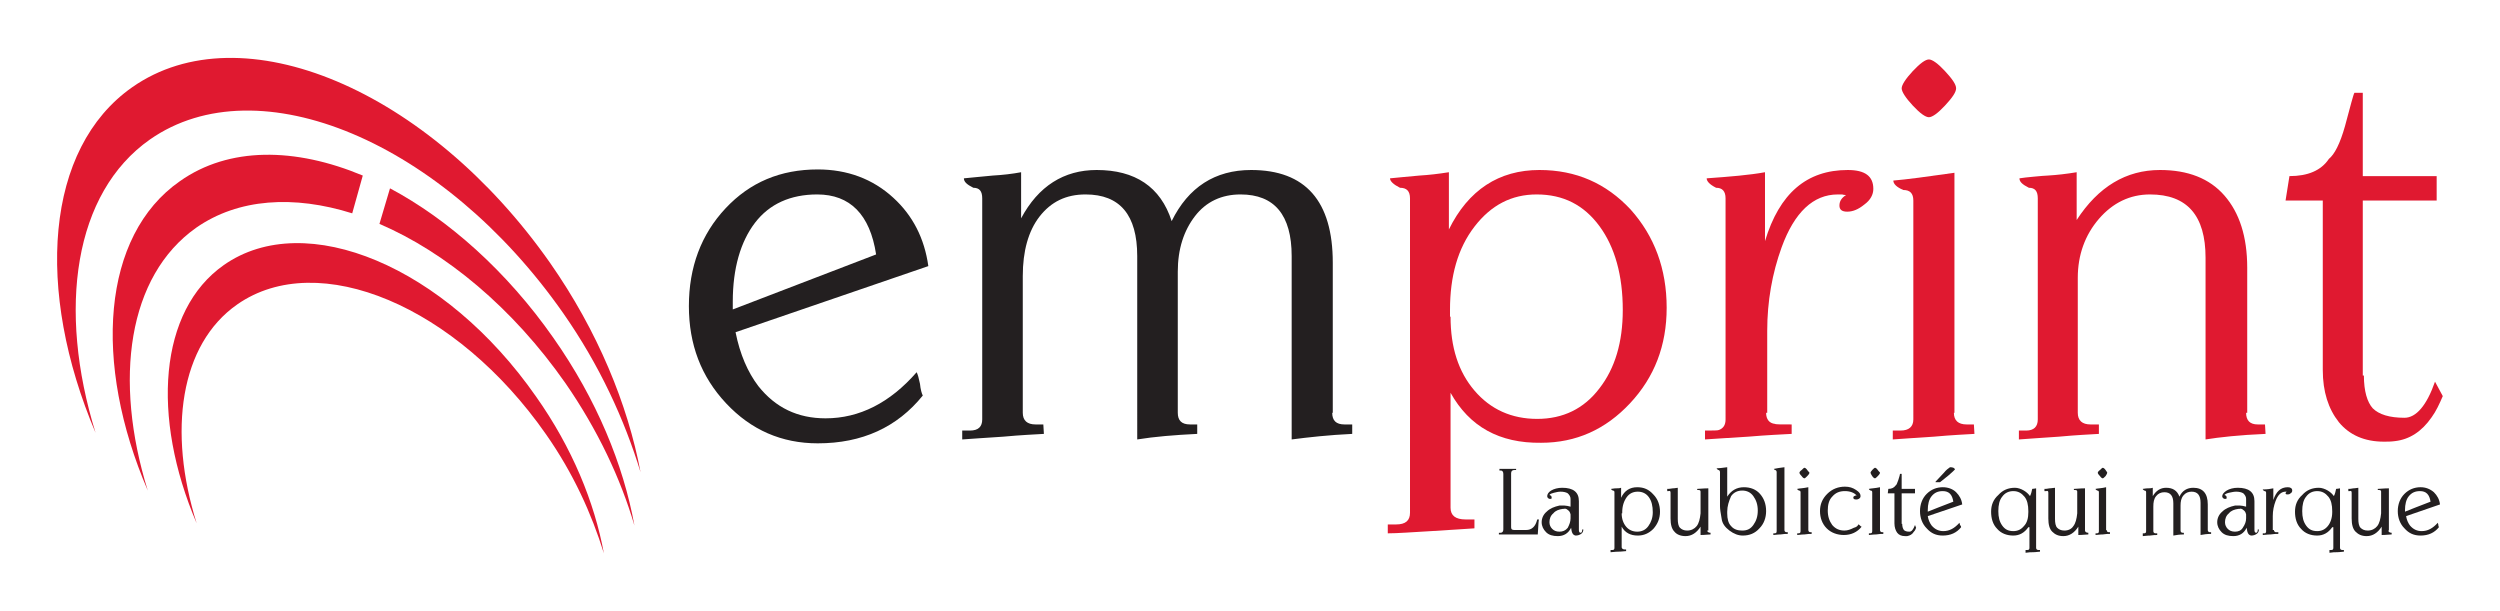 <svg version="1.1" id="Calque_1" xmlns="http://www.w3.org/2000/svg" xmlns:xlink="http://www.w3.org/1999/xlink" x="0px" y="0px" width="450px" height="110px"
	 viewBox="0 0 450 110" style="enable-background:new 0 0 450 110;" xml:space="preserve">
<style type="text/css">
	.st0{fill:#e01930;}
	.st1{fill:#231F20;}
</style>
<g>
	<path class="st0" d="M27,25.1c19.5-13.6,52.8,0.4,74.4,31.3c6.5,9.3,11,19.1,13.9,28.6C113,72.8,107.6,59.6,99,47.3
		C77.1,16.1,43.5,1.9,23.8,15.7c-15.7,11-17.5,36.5-6.6,62.2C10.3,55.6,13.3,34.7,27,25.1z"/>
	<path class="st0" d="M68.3,40.3c11.9,5.1,24,15.1,33.5,28.7c5.8,8.4,9.9,17.1,12.4,25.6c-2-11-6.8-22.7-14.6-33.8
		c-8.4-12-18.9-21.3-29.4-26.9"/>
	<path class="st0" d="M65.3,31.6c-12.2-5.1-24.1-5.2-32.9,1c-14.1,9.8-15.7,32.7-5.8,55.7c-6.2-20-3.6-38.6,8.7-47.3
		c7.6-5.3,17.6-5.9,28.1-2.6"/>
	<path class="st0" d="M42.7,54.8c14.6-10.2,39.5,0.3,55.6,23.4c4.9,7,8.2,14.3,10.4,21.4c-1.7-9.2-5.7-19-12.2-28.2
		C80.2,48,55,37.4,40.3,47.7C28.6,55.9,27.2,75,35.4,94.2C30.2,77.6,32.4,62,42.7,54.8z"/>
</g>
<g>
	<g>
		<path class="st1" d="M166.1,71.2c-4.6,5.7-10.9,8.6-18.9,8.6c-6.5,0-12-2.4-16.5-7.2c-4.5-4.8-6.7-10.6-6.7-17.5
			c0-7,2.2-12.9,6.6-17.6c4.4-4.7,9.9-7,16.6-7c5.3,0,9.9,1.7,13.6,5.1c3.5,3.2,5.6,7.3,6.3,12.3l-34.7,11.9c0.8,4,2.2,7.2,4.1,9.7
			c3.1,3.9,7.1,5.8,12.1,5.8c6.1,0,11.6-2.8,16.4-8.3c0.2,0.4,0.4,1.1,0.6,2.1C165.7,70.1,165.9,70.8,166.1,71.2z M131.9,55.7
			c5.7-2.2,14.3-5.5,25.8-9.9C156.6,38.6,153,35,147.1,35c-4.8,0-8.6,1.7-11.2,5.1c-2.6,3.4-4,8.2-4,14.2V55.7z"/>
		<path class="st1" d="M239.8,74.3c0,1.4,0.7,2.1,2.2,2.1h1.4v1.7c-4.2,0.2-7.8,0.6-10.9,1V46.1c0-7.4-3.1-11.1-9.2-11.1
			c-3.4,0-6.2,1.3-8.2,3.9c-2,2.6-3.1,5.9-3.1,10v25.4c0,1.4,0.7,2.1,2.2,2.1h1.3v1.7c-4.1,0.2-7.7,0.5-10.8,1V46.1
			c0-7.4-3.1-11.1-9.3-11.1c-3.5,0-6.2,1.3-8.3,4c-2,2.6-3,6.2-3,10.7v24.6c0,1.4,0.8,2.1,2.3,2.1h1.4l0.1,1.7
			c-1.6,0.1-4.1,0.2-7.3,0.5c-3.3,0.2-5.8,0.4-7.4,0.5v-1.6h1.4c1.5,0,2.2-0.7,2.2-2V35.7c0-1.3-0.5-1.9-1.6-1.9
			c-1.2-0.6-1.7-1.1-1.7-1.7c1.2-0.1,2.9-0.3,5.2-0.5c1.8-0.1,3.5-0.3,5.1-0.6v8.3c3.1-5.8,7.7-8.7,13.6-8.7c6.9,0,11.5,3,13.5,9.2
			c3-6.1,7.8-9.2,14.3-9.2c9.8,0,14.7,5.6,14.7,16.7V74.3z"/>
		<path class="st0" d="M261.1,70.7v20.7c0,1.4,0.9,2.1,2.7,2.1h1.6v1.6c-1.7,0.1-4.3,0.3-7.8,0.5c-3.5,0.2-6.1,0.4-7.8,0.4v-1.6h1.5
			c1.7,0,2.5-0.7,2.5-2.1V35.7c0-1.3-0.6-1.9-1.8-1.9c-1.2-0.6-1.8-1.2-1.8-1.7c1.2-0.1,2.9-0.3,5.3-0.5c1.7-0.1,3.4-0.3,5.3-0.6
			v10.3c3.5-7.1,9-10.7,16.3-10.7c6.6,0,12,2.4,16.4,7.1c4.3,4.8,6.5,10.7,6.5,17.7c0,6.8-2.2,12.5-6.6,17.2
			c-4.4,4.7-9.7,7.1-16,7.1C269.9,79.8,264.5,76.8,261.1,70.7z M261.1,57c0,5.5,1.4,9.9,4.3,13.3c2.9,3.4,6.7,5.1,11.3,5.1
			c4.6,0,8.4-1.8,11.2-5.5c2.8-3.6,4.2-8.3,4.2-14.1c0-6.2-1.4-11.3-4.2-15.1c-2.8-3.8-6.5-5.7-11.3-5.7c-4.5,0-8.2,1.9-11.2,5.8
			c-3,3.9-4.4,8.9-4.4,15V57z"/>
		<path class="st0" d="M317.9,74.3c0,1.2,0.6,1.9,1.6,2c0.1,0.1,1.1,0.1,3,0.1v1.7c-1.7,0.1-4.3,0.2-7.8,0.5
			c-3.5,0.2-6.1,0.4-7.8,0.5v-1.6c1.4,0,2.3,0,2.5-0.1c0.8-0.3,1.2-0.9,1.2-1.9V35.7c0-1.3-0.6-1.9-1.7-1.9
			c-1.2-0.6-1.7-1.2-1.7-1.7c4.2-0.3,7.8-0.6,10.5-1.1v12.4c2.6-8.6,7.5-12.8,14.9-12.8c3.1,0,4.6,1.1,4.6,3.4c0,1-0.5,2-1.6,2.8
			c-1.1,0.9-2.1,1.3-3.1,1.3c-1,0-1.4-0.4-1.4-1.1c0-0.8,0.4-1.4,1.2-1.9c-0.1,0-0.4,0-0.7-0.1c-0.3,0-0.6,0-0.8,0
			c-4.4,0-7.8,3.2-10.1,9.5c-1.7,4.7-2.6,9.7-2.6,15.1V74.3z"/>
		<path class="st0" d="M351.7,74.3c0,1.4,0.8,2.1,2.3,2.1h1.3l0.1,1.7c-1.6,0.1-4,0.2-7.3,0.5c-3.3,0.2-5.8,0.4-7.4,0.5v-1.6h1.4
			c1.5,0,2.3-0.7,2.3-2V36.1c0-1.3-0.6-1.9-1.8-1.9c-1.2-0.5-1.8-1.1-1.8-1.7c2.4-0.2,6.1-0.7,11-1.4V74.3z M342.3,15.9
			c0-0.6,0.7-1.7,2-3.1c1.3-1.4,2.3-2.1,2.9-2.1c0.6,0,1.6,0.7,2.9,2.1c1.3,1.4,2,2.4,2,3.1c0,0.7-0.7,1.7-2,3.1
			c-1.3,1.4-2.3,2.1-2.9,2.1c-0.6,0-1.6-0.7-2.9-2.1C343,17.6,342.3,16.5,342.3,15.9z"/>
		<path class="st0" d="M404.3,74.3c0,1.4,0.7,2.1,2.1,2.1h1.3l0.1,1.7c-4.7,0.2-8.3,0.6-10.8,1V46.4c0-7.6-3.3-11.4-10-11.4
			c-3.6,0-6.7,1.5-9.2,4.4c-2.5,2.9-3.8,6.5-3.8,10.6v24.3c0,1.4,0.8,2.1,2.3,2.1h1.5v1.7c-1.6,0.1-4,0.2-7.2,0.5
			c-3.2,0.2-5.6,0.4-7.2,0.5v-1.6h1.3c1.4,0,2.1-0.7,2.1-2V35.7c0-1.3-0.5-1.9-1.6-1.9c-1.2-0.6-1.7-1.1-1.7-1.7
			c0.6-0.1,1.5-0.2,2.6-0.3c1.2-0.1,2-0.2,2.5-0.2c1.7-0.1,3.4-0.3,5.2-0.6v8.6c3.9-6,8.9-9,15-9c5,0,8.9,1.5,11.6,4.6
			c2.7,3.1,4.1,7.4,4.1,13V74.3z"/>
		<path class="st0" d="M425.5,67.6c0,2.8,0.6,4.8,1.6,5.9c1.1,1.1,3,1.7,5.7,1.7c2.1,0,4-2.2,5.5-6.5l1.4,2.6
			c-0.6,1.4-1.2,2.7-2,3.8c-1.8,2.6-4,4-6.6,4.3c-0.7,0.1-1.4,0.1-2,0.1c-3.5,0-6.2-1.2-8.1-3.5c-1.9-2.4-2.9-5.5-2.9-9.4V36.1h-6.7
			l0.7-4.4c3.3,0,5.7-1,7.1-3.1c1-0.8,2-2.7,2.9-5.9c1-3.7,1.5-5.7,1.7-6h1.5v15h13.3v4.4h-13.3V67.6z"/>
	</g>
	<g>
		<path class="st1" d="M272,85.2v9.7c0,0.4,0.2,0.5,0.6,0.5h2.1c1,0,1.7-0.6,2-1.9h0.3c-0.1,0.6-0.1,1.5-0.2,2.7h-7v-0.3h0.3
			c0.3,0,0.5-0.2,0.5-0.6V85.3c0-0.4-0.2-0.6-0.4-0.6h-0.3v-0.3h3v0.2h-0.3C272.2,84.6,272,84.8,272,85.2z"/>
		<path class="st1" d="M282.8,95c-0.5,1-1.3,1.5-2.4,1.5c-0.9,0-1.6-0.2-2.1-0.7c-0.5-0.5-0.8-1.1-0.8-1.8c0-0.7,0.3-1.4,0.9-1.9
			c0.6-0.6,1.4-0.9,2.3-1.1c0.2,0,0.3,0,0.6,0l0.3,0c0.3,0,0.7,0.1,1.1,0.2v-1.4c0-0.4-0.2-0.7-0.5-1c-0.3-0.2-0.8-0.3-1.3-0.3
			c-0.4,0-0.8,0.1-1.2,0.2c-0.4,0.1-0.7,0.2-0.8,0.4c0.3,0.1,0.4,0.2,0.4,0.5c0,0.2-0.1,0.2-0.2,0.2c0,0-0.1,0-0.2,0
			c-0.3-0.1-0.4-0.3-0.4-0.5c0-0.3,0.2-0.7,0.7-1c0.5-0.3,1.2-0.5,2-0.5c2,0,3,0.8,3,2.4v5.2c0,0.3,0.1,0.5,0.3,0.5
			c0.2,0,0.3-0.2,0.3-0.6h0.2c0,0.3-0.1,0.6-0.4,0.8c-0.3,0.2-0.6,0.3-1,0.3C283.1,96.3,282.9,95.9,282.8,95z M282.7,93.3v-0.7
			c-0.1-0.4-0.2-0.6-0.5-0.8c-0.2-0.2-0.5-0.3-0.7-0.2l-0.2,0c-0.7,0.1-1.3,0.3-1.7,0.8c-0.5,0.4-0.7,1-0.7,1.6
			c0,0.5,0.2,0.9,0.5,1.2c0.3,0.3,0.7,0.5,1.3,0.5c0.6,0,1.1-0.2,1.5-0.7C282.5,94.4,282.7,93.9,282.7,93.3z"/>
		<path class="st1" d="M291.9,94.8v3.7c0,0.2,0.2,0.4,0.5,0.4h0.3v0.3c-0.3,0-0.8,0.1-1.4,0.1c-0.6,0-1.1,0.1-1.4,0.1V99h0.3
			c0.3,0,0.4-0.1,0.4-0.4v-10c0-0.2-0.1-0.3-0.3-0.3c-0.2-0.1-0.3-0.2-0.3-0.3c0.2,0,0.5-0.1,0.9-0.1c0.3,0,0.6,0,0.9-0.1v1.8
			c0.6-1.3,1.6-1.9,2.9-1.9c1.2,0,2.1,0.4,2.9,1.3c0.8,0.8,1.2,1.9,1.2,3.1c0,1.2-0.4,2.2-1.2,3.1c-0.8,0.8-1.7,1.2-2.8,1.2
			C293.5,96.4,292.5,95.9,291.9,94.8z M291.9,92.4c0,1,0.3,1.8,0.8,2.4c0.5,0.6,1.2,0.9,2,0.9c0.8,0,1.5-0.3,2-1
			c0.5-0.7,0.8-1.5,0.8-2.5c0-1.1-0.2-2-0.7-2.7c-0.5-0.7-1.2-1-2-1c-0.8,0-1.5,0.3-2,1c-0.5,0.7-0.8,1.6-0.8,2.7V92.4z"/>
		<path class="st1" d="M307.3,95.5c0,0.2,0.2,0.4,0.6,0.4v0.3c-0.4,0-1,0.1-1.8,0.1v-1.5c-0.7,1.1-1.6,1.7-2.7,1.7
			c-0.9,0-1.6-0.3-2-0.8c-0.5-0.5-0.7-1.3-0.7-2.4v-4.6c0-0.3-0.1-0.4-0.4-0.3h-0.2V88c0.2,0,0.5,0,1-0.1c0.4,0,0.7-0.1,0.9-0.1v5.6
			c0,0.7,0.1,1.3,0.4,1.6c0.3,0.3,0.7,0.5,1.3,0.5c0.7,0,1.3-0.3,1.7-0.8c0.4-0.5,0.6-1.3,0.7-2.3v-3.9c0-0.2-0.1-0.3-0.4-0.3h-0.2
			V88c0.4,0,1.1-0.1,2-0.1V95.5z"/>
		<path class="st1" d="M310.9,89.4c0.7-1.1,1.7-1.7,3-1.7c1.2,0,2.2,0.4,2.9,1.2c0.7,0.8,1.1,1.8,1.1,3.1c0,1.2-0.4,2.3-1.2,3.1
			c-0.8,0.9-1.8,1.3-3,1.3c-0.8,0-1.6-0.3-2.4-0.9c-0.8-0.6-1.3-1.3-1.4-2.1c-0.2-1.1-0.3-1.8-0.3-2.3V85c0-0.2-0.1-0.4-0.3-0.4
			c-0.2-0.1-0.3-0.2-0.3-0.3c0.4,0,1.1-0.1,1.9-0.2V89.4z M310.9,92.1v0.3c0,1,0.2,1.8,0.7,2.3c0.5,0.6,1.2,0.8,2,0.8
			c0.9,0,1.5-0.3,2-1c0.5-0.7,0.8-1.5,0.8-2.6c0-1.1-0.3-1.9-0.8-2.6c-0.5-0.7-1.2-1-2-1c-0.8,0-1.5,0.3-2,1
			C311.2,90.2,310.9,91.1,310.9,92.1z"/>
		<path class="st1" d="M319.3,84.4L319.3,84.4c0.4-0.1,1.1-0.2,1.9-0.3v11.3c0,0.2,0.1,0.4,0.4,0.4h0.2l0,0.3c-0.3,0-0.7,0-1.3,0.1
			c-0.6,0-1,0.1-1.3,0.1V96h0.2c0.3,0,0.4-0.1,0.4-0.4V85c0-0.2-0.1-0.4-0.3-0.4C319.4,84.5,319.3,84.5,319.3,84.4z"/>
		<path class="st1" d="M325.5,95.4c0,0.2,0.1,0.4,0.4,0.4h0.2l0,0.3c-0.3,0-0.7,0-1.3,0.1c-0.6,0-1,0.1-1.3,0.1V96h0.2
			c0.3,0,0.4-0.1,0.4-0.4v-7c0-0.2-0.1-0.3-0.3-0.3c-0.2-0.1-0.3-0.2-0.3-0.3c0.4-0.1,1.1-0.1,2-0.3V95.4z M323.9,85.1
			c0-0.1,0.1-0.3,0.4-0.5c0.2-0.2,0.4-0.4,0.5-0.4c0.1,0,0.3,0.1,0.5,0.4c0.2,0.3,0.4,0.4,0.4,0.5c0,0.1-0.1,0.3-0.4,0.6
			c-0.2,0.2-0.4,0.4-0.5,0.4c-0.1,0-0.3-0.1-0.5-0.4C324,85.4,323.9,85.2,323.9,85.1z"/>
		<path class="st1" d="M334.5,94.4c0.1,0,0.2,0.1,0.3,0.2c0.1,0.1,0.2,0.2,0.3,0.2c-0.8,1-1.9,1.5-3.2,1.5c-1.2,0-2.3-0.4-3.1-1.2
			c-0.8-0.8-1.2-1.9-1.2-3.1c0-1.2,0.4-2.2,1.3-3.1c0.9-0.9,2-1.3,3.2-1.3c0.8,0,1.4,0.2,2,0.6c0.6,0.4,0.8,0.7,0.8,1.1
			c0,0.3-0.2,0.5-0.6,0.6c-0.1,0-0.2,0-0.3,0c-0.2,0-0.4-0.1-0.4-0.3c0-0.2,0.1-0.3,0.2-0.3c0.1-0.1,0.2-0.1,0.2-0.1l0.2,0
			c-0.4-0.5-1.2-0.8-2.1-0.8c-1,0-1.7,0.3-2.3,1c-0.6,0.6-0.8,1.5-0.8,2.5c0,1.1,0.3,1.9,0.8,2.6c0.6,0.7,1.3,1,2.2,1
			c0.6,0,1.1-0.2,1.7-0.5C334.1,94.9,334.4,94.7,334.5,94.4z"/>
		<path class="st1" d="M338.4,95.4c0,0.2,0.1,0.4,0.4,0.4h0.2l0,0.3c-0.3,0-0.7,0-1.3,0.1c-0.6,0-1,0.1-1.3,0.1V96h0.2
			c0.3,0,0.4-0.1,0.4-0.4v-7c0-0.2-0.1-0.3-0.3-0.3c-0.2-0.1-0.3-0.2-0.3-0.3c0.4-0.1,1.1-0.1,2-0.3V95.4z M336.7,85.1
			c0-0.1,0.1-0.3,0.3-0.5c0.2-0.2,0.4-0.4,0.5-0.4c0.1,0,0.3,0.1,0.5,0.4c0.2,0.3,0.4,0.4,0.4,0.5c0,0.1-0.1,0.3-0.4,0.6
			c-0.2,0.2-0.4,0.4-0.5,0.4c-0.1,0-0.3-0.1-0.5-0.4C336.8,85.4,336.7,85.2,336.7,85.1z"/>
		<path class="st1" d="M342.4,94.3c0,0.5,0.1,0.8,0.3,1.1c0.2,0.2,0.5,0.3,1,0.3c0.4,0,0.7-0.4,1-1.2l0.2,0.5
			c-0.1,0.3-0.2,0.5-0.4,0.7c-0.3,0.5-0.7,0.7-1.2,0.8c-0.1,0-0.2,0-0.4,0c-0.6,0-1.1-0.2-1.4-0.6c-0.3-0.4-0.5-1-0.5-1.7v-5.4h-1.2
			l0.1-0.8c0.6,0,1-0.2,1.3-0.6c0.2-0.1,0.3-0.5,0.5-1c0.2-0.6,0.3-1,0.3-1.1h0.3v2.7h2.4v0.8h-2.4V94.3z"/>
		<path class="st1" d="M353,94.9c-0.8,1-1.9,1.5-3.3,1.5c-1.2,0-2.1-0.4-2.9-1.3c-0.8-0.8-1.2-1.9-1.2-3.1c0-1.2,0.4-2.3,1.2-3.1
			c0.8-0.8,1.8-1.2,2.9-1.2c0.9,0,1.8,0.3,2.4,0.9c0.6,0.6,1,1.3,1.1,2.2l-6.2,2.1c0.1,0.7,0.4,1.3,0.7,1.7c0.6,0.7,1.3,1,2.1,1
			c1.1,0,2-0.5,2.9-1.5c0,0.1,0.1,0.2,0.1,0.4C353,94.7,353,94.8,353,94.9z M347,92.1c1-0.4,2.5-1,4.6-1.8c-0.2-1.3-0.8-1.9-1.9-1.9
			c-0.9,0-1.5,0.3-2,0.9c-0.5,0.6-0.7,1.5-0.7,2.5V92.1z M348.4,86.7c0.5-0.5,1-1.1,1.5-1.6c0.4-0.5,0.8-0.8,1.1-1
			c0.5,0,0.8,0.1,0.9,0.4c-0.2,0.2-0.6,0.6-1.2,1.1c-0.5,0.4-1,0.8-1.5,1.2H348.4z"/>
		<path class="st1" d="M365.1,94.9c-0.7,1-1.6,1.5-2.7,1.5c-1.2,0-2.2-0.4-2.9-1.2c-0.8-0.8-1.1-1.9-1.1-3.1c0-1.2,0.4-2.2,1.3-3
			c0.8-0.9,1.8-1.3,3-1.3c0.5,0,1.1,0.2,1.6,0.5c0.5,0.3,0.8,0.6,1.1,1c0.2-0.4,0.3-0.8,0.4-1.3c0.3,0,0.6-0.1,0.7-0.1v10.7
			c0,0.2,0.1,0.4,0.4,0.4h0.3v0.3c-0.3,0-0.7,0.1-1.3,0.1c-0.3,0-0.7,0-1.3,0.1V99h0.3c0.3,0,0.4-0.1,0.4-0.4V94.9z M365.1,92.2V92
			c0-1.1-0.2-2-0.7-2.6c-0.5-0.6-1.1-1-2-1c-0.8,0-1.5,0.3-2,1c-0.5,0.6-0.7,1.5-0.7,2.6c0,1.1,0.2,1.9,0.7,2.6c0.5,0.7,1.1,1,2,1
			c0.8,0,1.4-0.3,1.9-0.9C364.9,94.1,365.1,93.2,365.1,92.2z"/>
		<path class="st1" d="M375.3,95.5c0,0.2,0.2,0.4,0.6,0.4v0.3c-0.4,0-1,0.1-1.8,0.1v-1.5c-0.7,1.1-1.6,1.7-2.7,1.7
			c-0.9,0-1.5-0.3-2-0.8c-0.5-0.5-0.7-1.3-0.7-2.4v-4.6c0-0.3-0.1-0.4-0.4-0.3H368V88c0.2,0,0.5,0,0.9-0.1c0.4,0,0.7-0.1,1-0.1v5.6
			c0,0.7,0.1,1.3,0.4,1.6c0.3,0.3,0.7,0.5,1.3,0.5c0.7,0,1.3-0.3,1.6-0.8c0.4-0.5,0.6-1.3,0.7-2.3v-3.9c0-0.2-0.1-0.3-0.4-0.3h-0.2
			V88c0.4,0,1.1-0.1,2-0.1V95.5z"/>
		<path class="st1" d="M379.2,95.4c0,0.2,0.1,0.4,0.4,0.4h0.2l0,0.3c-0.3,0-0.7,0-1.3,0.1c-0.6,0-1,0.1-1.3,0.1V96h0.2
			c0.3,0,0.4-0.1,0.4-0.4v-7c0-0.2-0.1-0.3-0.3-0.3c-0.2-0.1-0.3-0.2-0.3-0.3c0.4-0.1,1.1-0.1,1.9-0.3V95.4z M377.6,85.1
			c0-0.1,0.1-0.3,0.4-0.5c0.2-0.2,0.4-0.4,0.5-0.4c0.1,0,0.3,0.1,0.5,0.4c0.2,0.3,0.3,0.4,0.3,0.5c0,0.1-0.1,0.3-0.3,0.6
			c-0.2,0.2-0.4,0.4-0.5,0.4c-0.1,0-0.3-0.1-0.5-0.4C377.7,85.4,377.6,85.2,377.6,85.1z"/>
		<path class="st1" d="M397.4,95.4c0,0.2,0.1,0.4,0.4,0.4h0.2v0.3c-0.7,0-1.4,0.1-1.9,0.2v-5.8c0-1.3-0.5-2-1.6-2
			c-0.6,0-1.1,0.2-1.5,0.7c-0.4,0.5-0.5,1.1-0.5,1.8v4.5c0,0.2,0.1,0.4,0.4,0.4h0.2v0.3c-0.7,0-1.4,0.1-1.9,0.2v-5.8
			c0-1.3-0.5-2-1.6-2c-0.6,0-1.1,0.2-1.5,0.7c-0.4,0.5-0.5,1.1-0.5,1.9v4.4c0,0.2,0.1,0.4,0.4,0.4h0.3l0,0.3c-0.3,0-0.7,0-1.3,0.1
			c-0.6,0-1,0.1-1.3,0.1V96h0.2c0.3,0,0.4-0.1,0.4-0.4v-7c0-0.2-0.1-0.3-0.3-0.3c-0.2-0.1-0.3-0.2-0.3-0.3c0.2,0,0.5-0.1,0.9-0.1
			c0.3,0,0.6,0,0.9-0.1v1.5c0.6-1,1.4-1.5,2.4-1.5c1.2,0,2,0.5,2.4,1.6c0.5-1.1,1.4-1.6,2.5-1.6c1.7,0,2.6,1,2.6,3V95.4z"/>
		<path class="st1" d="M404.4,95c-0.5,1-1.3,1.5-2.4,1.5c-0.9,0-1.6-0.2-2.1-0.7c-0.5-0.5-0.8-1.1-0.8-1.8c0-0.7,0.3-1.4,0.9-1.9
			c0.6-0.6,1.4-0.9,2.3-1.1c0.1,0,0.3,0,0.6,0l0.3,0c0.3,0,0.7,0.1,1.1,0.2v-1.4c0-0.4-0.2-0.7-0.5-1c-0.3-0.2-0.8-0.3-1.3-0.3
			c-0.4,0-0.8,0.1-1.3,0.2c-0.4,0.1-0.6,0.2-0.8,0.4c0.3,0.1,0.4,0.2,0.4,0.5c0,0.2-0.1,0.2-0.2,0.2c0,0-0.1,0-0.2,0
			c-0.3-0.1-0.4-0.3-0.4-0.5c0-0.3,0.3-0.7,0.8-1c0.5-0.3,1.2-0.5,2-0.5c2,0,3,0.8,3,2.4v5.2c0,0.3,0.1,0.5,0.3,0.5
			c0.2,0,0.3-0.2,0.3-0.6h0.2c0,0.3-0.1,0.6-0.4,0.8c-0.3,0.2-0.6,0.3-1,0.3C404.7,96.3,404.5,95.9,404.4,95z M404.3,93.3v-0.7
			c-0.1-0.4-0.2-0.6-0.5-0.8c-0.2-0.2-0.5-0.3-0.7-0.2l-0.2,0c-0.7,0.1-1.3,0.3-1.7,0.8c-0.5,0.4-0.7,1-0.7,1.6
			c0,0.5,0.2,0.9,0.5,1.2c0.3,0.3,0.7,0.5,1.3,0.5c0.6,0,1.1-0.2,1.4-0.7C404.1,94.4,404.3,93.9,404.3,93.3z"/>
		<path class="st1" d="M409.3,95.4c0,0.2,0.1,0.3,0.3,0.4c0,0,0.2,0,0.5,0v0.3c-0.3,0-0.8,0-1.4,0.1c-0.6,0-1.1,0.1-1.4,0.1V96
			c0.3,0,0.4,0,0.4,0c0.1,0,0.2-0.2,0.2-0.3v-7c0-0.2-0.1-0.3-0.3-0.3c-0.2-0.1-0.3-0.2-0.3-0.3c0.8,0,1.4-0.1,1.9-0.2V90
			c0.5-1.5,1.3-2.3,2.6-2.3c0.5,0,0.8,0.2,0.8,0.6c0,0.2-0.1,0.4-0.3,0.5c-0.2,0.2-0.4,0.2-0.6,0.2c-0.2,0-0.3-0.1-0.3-0.2
			c0-0.1,0.1-0.2,0.2-0.3c0,0-0.1,0-0.1,0c-0.1,0-0.1,0-0.1,0c-0.8,0-1.4,0.6-1.8,1.7c-0.3,0.8-0.5,1.7-0.5,2.7V95.4z"/>
		<path class="st1" d="M419.8,94.9c-0.7,1-1.6,1.5-2.7,1.5c-1.2,0-2.2-0.4-2.9-1.2c-0.8-0.8-1.1-1.9-1.1-3.1c0-1.2,0.4-2.2,1.3-3
			c0.8-0.9,1.8-1.3,3-1.3c0.5,0,1.1,0.2,1.6,0.5c0.5,0.3,0.8,0.6,1.1,1c0.2-0.4,0.3-0.8,0.4-1.3c0.3,0,0.6-0.1,0.7-0.1v10.7
			c0,0.2,0.1,0.4,0.4,0.4h0.3v0.3c-0.3,0-0.7,0.1-1.3,0.1c-0.3,0-0.7,0-1.3,0.1V99h0.3c0.3,0,0.4-0.1,0.4-0.4V94.9z M419.8,92.2V92
			c0-1.1-0.2-2-0.7-2.6c-0.5-0.6-1.1-1-2-1c-0.8,0-1.5,0.3-2,1c-0.5,0.6-0.7,1.5-0.7,2.6c0,1.1,0.2,1.9,0.7,2.6c0.5,0.7,1.1,1,2,1
			c0.8,0,1.4-0.3,1.9-0.9C419.5,94.1,419.8,93.2,419.8,92.2z"/>
		<path class="st1" d="M429.9,95.5c0,0.2,0.2,0.4,0.6,0.4v0.3c-0.4,0-1,0.1-1.8,0.1v-1.5c-0.7,1.1-1.6,1.7-2.7,1.7
			c-0.9,0-1.5-0.3-2-0.8c-0.5-0.5-0.7-1.3-0.7-2.4v-4.6c0-0.3-0.1-0.4-0.4-0.3h-0.2V88c0.2,0,0.5,0,0.9-0.1c0.4,0,0.7-0.1,0.9-0.1
			v5.6c0,0.7,0.1,1.3,0.4,1.6c0.3,0.3,0.7,0.5,1.3,0.5c0.7,0,1.3-0.3,1.7-0.8c0.4-0.5,0.6-1.3,0.7-2.3v-3.9c0-0.2-0.1-0.3-0.4-0.3
			h-0.2V88c0.4,0,1.1-0.1,2-0.1V95.5z"/>
		<path class="st1" d="M439,94.9c-0.8,1-1.9,1.5-3.3,1.5c-1.2,0-2.1-0.4-2.9-1.3c-0.8-0.8-1.2-1.9-1.2-3.1c0-1.2,0.4-2.3,1.2-3.1
			c0.8-0.8,1.8-1.2,2.9-1.2c0.9,0,1.7,0.3,2.4,0.9c0.6,0.6,1,1.3,1.1,2.2l-6.1,2.1c0.1,0.7,0.4,1.3,0.7,1.7c0.6,0.7,1.3,1,2.1,1
			c1.1,0,2-0.5,2.9-1.5c0,0.1,0.1,0.2,0.1,0.4C438.9,94.7,439,94.8,439,94.9z M432.9,92.1c1-0.4,2.5-1,4.6-1.8
			c-0.2-1.3-0.8-1.9-1.9-1.9c-0.9,0-1.5,0.3-2,0.9c-0.5,0.6-0.7,1.5-0.7,2.5V92.1z"/>
	</g>
</g>
</svg>
